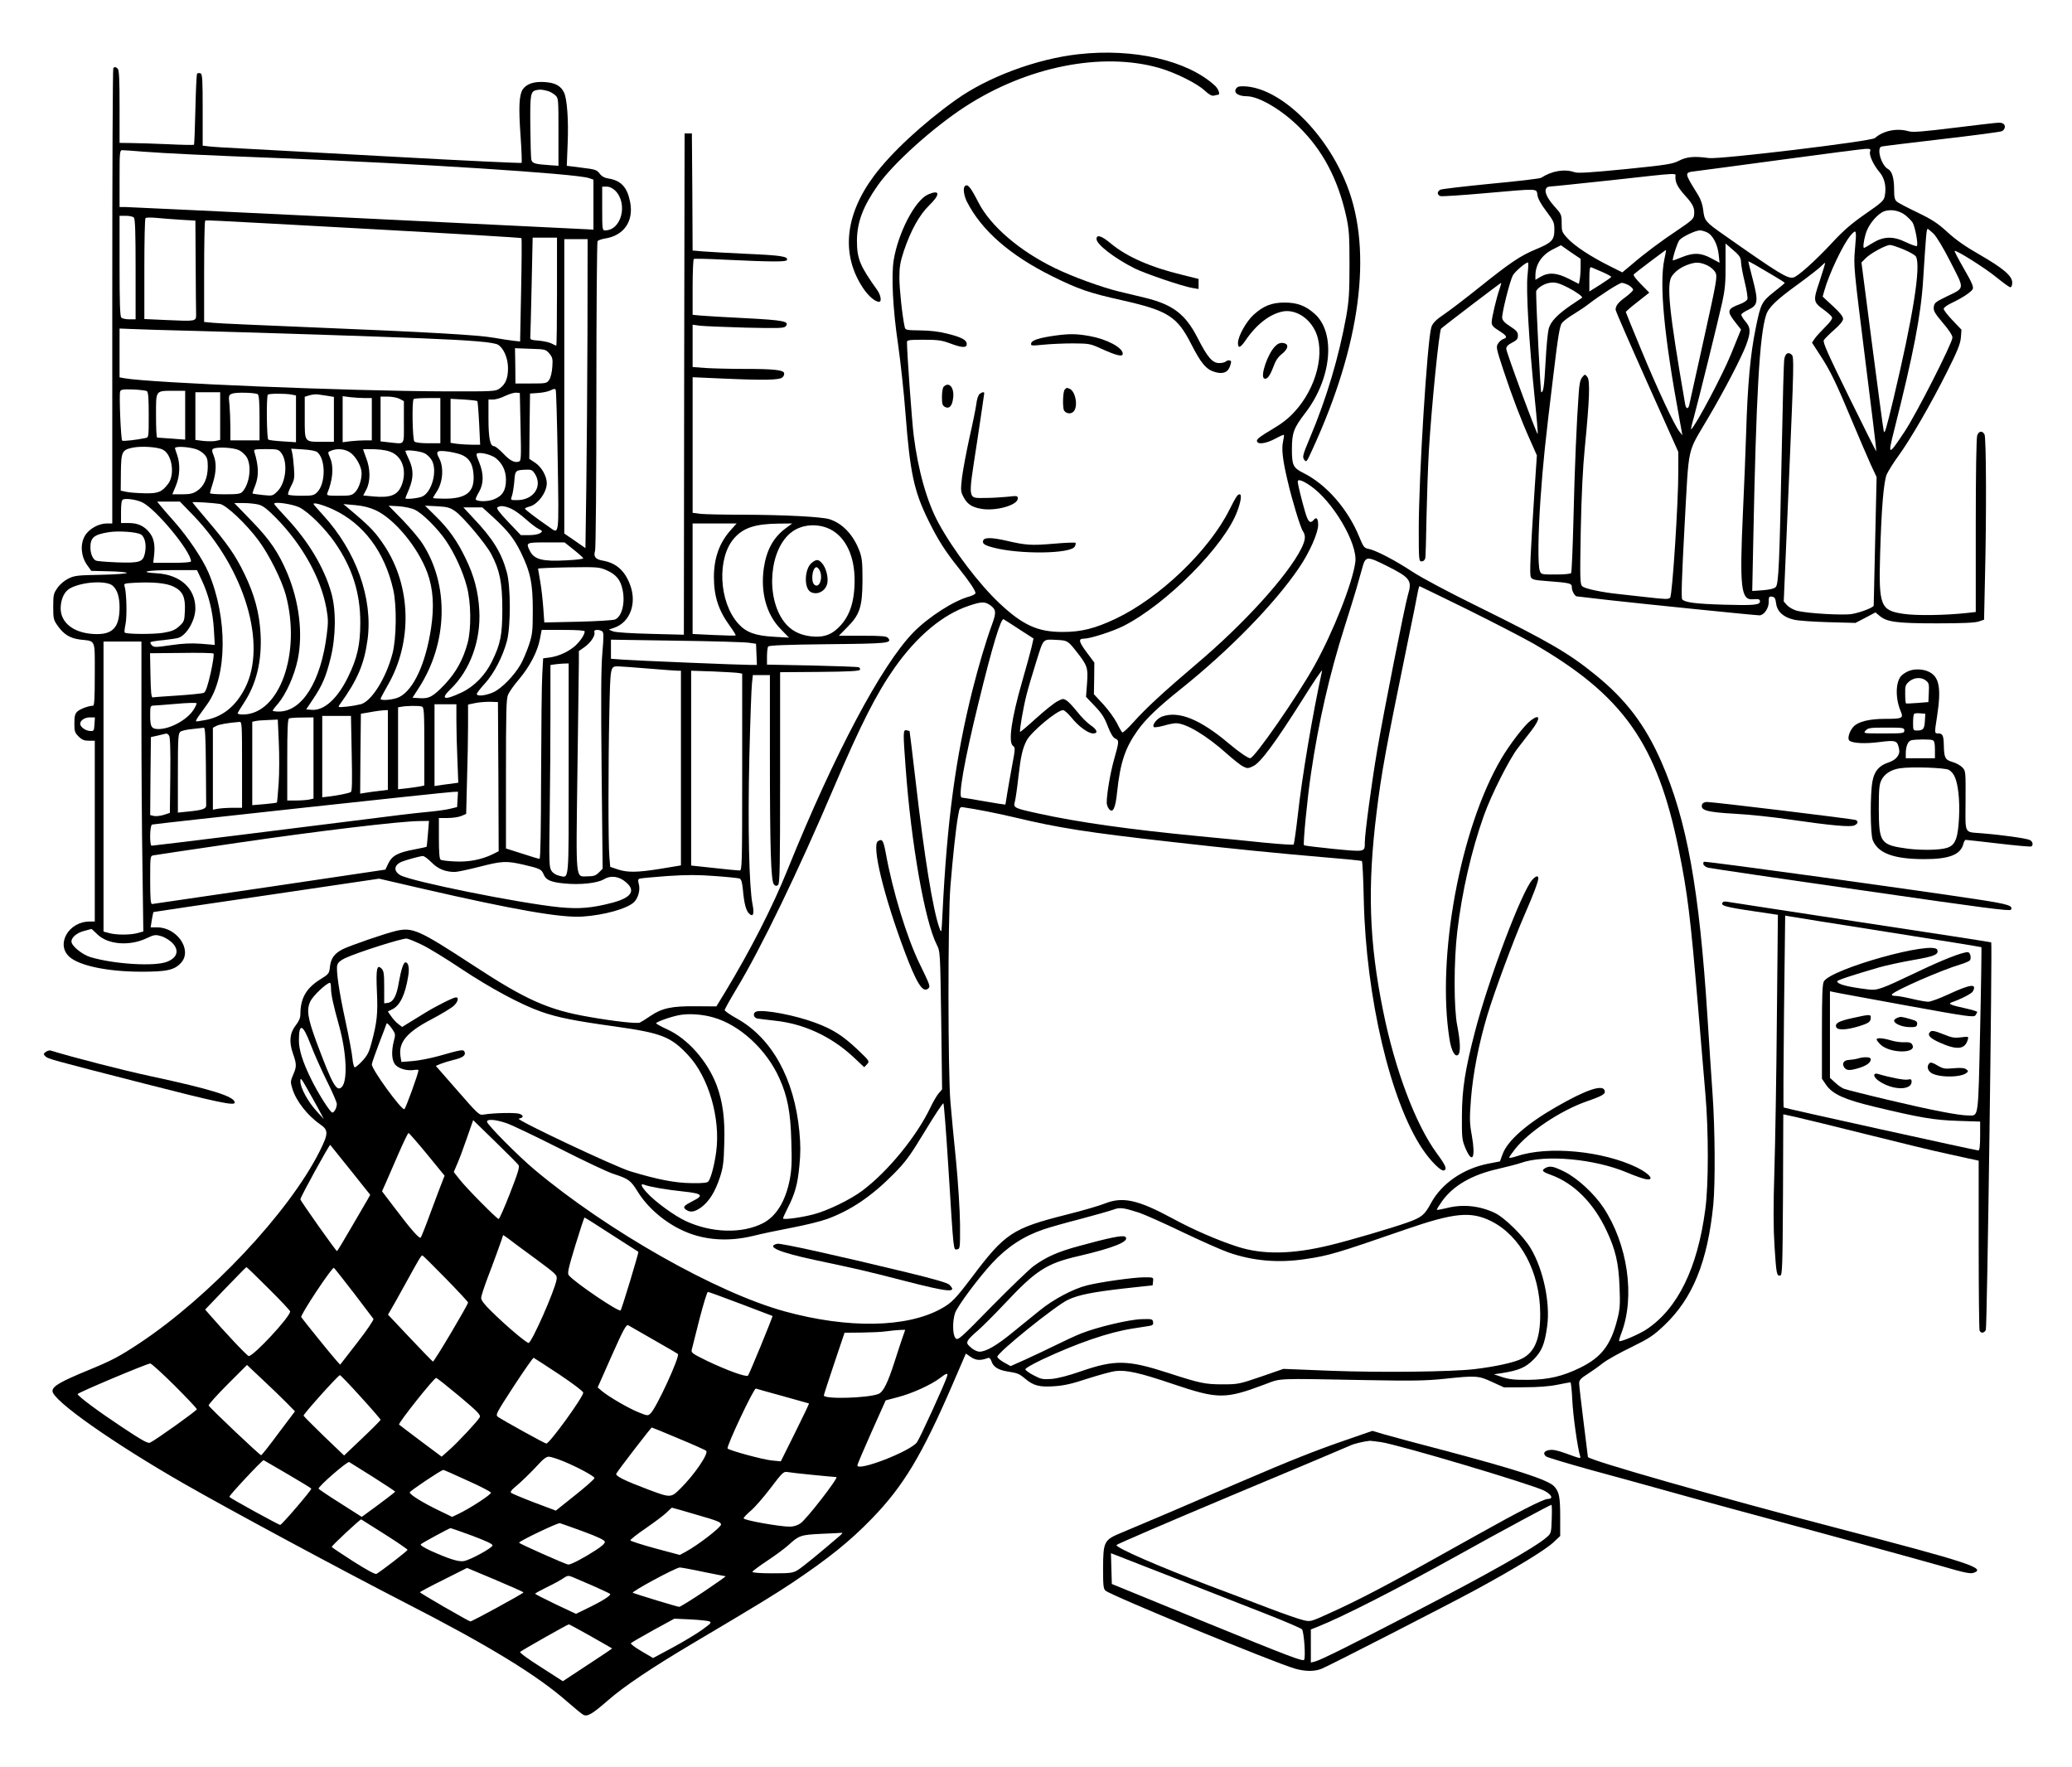 <?xml version="1.0" standalone="no"?>
<!DOCTYPE svg PUBLIC "-//W3C//DTD SVG 20010904//EN"
 "http://www.w3.org/TR/2001/REC-SVG-20010904/DTD/svg10.dtd">
<svg version="1.0" xmlns="http://www.w3.org/2000/svg"
 width="1421pt" height="1212pt" viewBox="0 0 1421 1212"
 preserveAspectRatio="xMidYMid meet">

<g transform="translate(0,1212) scale(0.1,-0.1)"
fill="#000000" stroke="none">
<path d="M7395 11748 c-288 -32 -622 -157 -840 -313 -231 -165 -445 -365 -561
-521 -201 -270 -227 -543 -74 -771 35 -53 82 -93 109 -93 19 0 12 46 -13 81
-119 166 -139 215 -139 339 1 126 41 234 144 380 105 150 380 397 599 539 424
275 937 377 1330 265 111 -32 260 -106 313 -156 29 -27 48 -37 62 -34 11 3 23
6 28 6 17 0 5 38 -20 62 -189 174 -559 259 -938 216z"/>
<path d="M777 11653 c-4 -3 -7 -708 -7 -1565 l0 -1558 -38 0 c-56 0 -123 -38
-150 -85 -33 -57 -27 -139 14 -198 l30 -42 122 -3 c67 -1 122 -7 122 -11 0 -5
-80 -11 -177 -13 -161 -3 -182 -5 -224 -26 -28 -14 -58 -39 -75 -64 -27 -38
-29 -49 -29 -129 0 -81 2 -90 30 -130 42 -60 85 -86 153 -95 111 -13 102 8
102 -239 0 -165 -3 -215 -12 -215 -30 0 -91 -23 -109 -41 -15 -15 -19 -33 -19
-80 0 -54 3 -64 29 -90 23 -23 39 -29 70 -29 l41 0 0 -620 0 -620 -35 0 c-145
0 -234 -157 -139 -242 68 -61 260 -101 484 -102 186 -1 239 11 285 65 73 88
-33 239 -167 239 l-45 0 8 51 c5 28 10 52 11 54 2 1 351 53 776 115 l772 114
298 -69 c626 -144 951 -201 1097 -191 149 10 305 54 352 98 30 28 45 85 34
125 -7 24 -6 33 5 37 8 3 93 11 189 18 136 9 210 9 328 0 85 -6 161 -14 169
-17 12 -5 18 -27 23 -78 8 -92 21 -142 42 -162 28 -28 37 -3 24 62 -24 120
-33 539 -22 1008 6 248 14 476 18 508 l6 57 58 0 59 0 0 -543 c0 -650 7 -872
28 -893 11 -11 17 -12 28 -3 12 10 14 128 14 735 l0 724 272 2 c206 2 272 6
276 15 2 7 -2 15 -10 17 -7 3 -151 8 -320 12 l-308 6 0 57 c0 31 4 61 8 67 5
8 125 13 409 16 416 4 443 7 413 43 -10 12 -41 15 -175 15 l-162 0 57 58 c87
87 104 140 105 322 0 125 -3 153 -21 202 -42 110 -115 188 -205 217 -52 17
-309 30 -589 31 -135 0 -269 3 -297 6 l-53 7 0 465 0 465 203 -9 c293 -13 394
-11 414 9 9 8 13 22 10 30 -8 20 -75 27 -272 27 -94 0 -213 3 -263 6 l-92 7 0
145 0 145 53 -7 c28 -3 169 -9 312 -13 226 -5 262 -4 273 9 28 34 -9 42 -277
56 -141 7 -280 15 -308 18 l-53 5 0 189 c0 104 4 191 8 194 5 3 101 1 213 -5
321 -15 421 -16 426 -2 9 24 -40 32 -272 42 -132 6 -270 14 -307 17 l-68 6 -2
402 -3 401 -25 0 -25 0 -3 -1719 -2 -1719 -228 6 c-134 3 -239 10 -257 17
l-30 12 38 13 c109 38 156 168 108 295 -37 98 -96 149 -186 165 -52 9 -66 27
-54 68 5 18 9 477 9 1072 0 572 4 1045 8 1051 4 6 27 14 50 18 132 20 200 120
173 253 -20 100 -62 145 -149 159 -27 4 -46 15 -60 34 -19 25 -30 29 -123 40
l-102 13 6 151 c7 162 -4 309 -25 352 -22 45 -60 66 -129 71 -75 6 -128 -12
-154 -50 -25 -39 -29 -122 -15 -318 7 -99 10 -182 7 -186 -4 -3 -390 15 -859
41 -469 26 -941 51 -1048 57 -107 5 -214 12 -237 15 l-43 5 0 245 c0 211 -2
245 -15 251 -9 3 -19 2 -23 -2 -4 -3 -9 -114 -12 -245 -3 -131 -7 -240 -10
-243 -3 -2 -84 -1 -180 4 -96 4 -210 8 -252 8 l-78 1 0 248 c0 180 -3 251 -12
260 -14 14 -22 15 -31 5z m2983 -158 c14 -4 35 -17 48 -28 22 -20 22 -25 22
-252 l0 -232 -57 4 c-104 7 -122 12 -129 37 -3 12 -6 117 -7 233 -2 223 1 237
46 246 23 4 37 3 77 -8z m-2779 -415 c157 -12 449 -26 949 -45 927 -36 2017
-106 2108 -136 l32 -11 0 -171 0 -172 -52 3 c-410 21 -3120 152 -3153 152
l-45 0 0 195 c0 183 1 195 19 195 10 0 74 -4 142 -10z m3239 -268 c88 -89 42
-272 -70 -272 -19 0 -20 5 -20 150 l0 150 31 0 c20 0 40 -10 59 -28z m-3302
-184 c9 -9 12 -102 12 -355 l0 -343 -43 0 c-24 0 -48 5 -55 12 -9 9 -12 102
-12 355 l0 343 43 0 c24 0 48 -5 55 -12z m320 -15 l102 -6 2 -304 c1 -166 2
-320 3 -340 0 -47 0 -47 -202 -38 l-153 7 0 342 c0 189 3 346 8 350 4 5 36 5
72 2 36 -4 111 -9 168 -13z m1270 -62 c584 -32 1065 -61 1068 -64 3 -3 2 -164
-2 -357 l-7 -352 -46 5 c-25 3 -86 12 -136 21 -110 19 -442 38 -1245 71 -338
14 -643 27 -677 31 l-63 6 0 342 c0 189 3 346 7 349 8 9 -106 14 1101 -52z
m1312 -431 c0 -203 -2 -370 -5 -370 -4 0 -19 7 -34 15 -16 8 -55 16 -87 19
-55 4 -59 6 -57 28 1 12 5 170 9 351 l7 327 84 0 83 0 0 -370z m209 -282 c-1
-354 -5 -831 -8 -1060 l-6 -417 -72 50 -73 50 0 1010 0 1009 80 0 80 0 -1
-642z m-2669 12 c481 -13 1185 -36 1530 -50 352 -14 499 -27 527 -45 39 -26
67 -93 67 -160 0 -68 -16 -109 -57 -139 -28 -20 -38 -21 -375 -20 -664 2
-2021 58 -2199 90 l-33 6 0 168 0 167 73 -3 c39 -2 250 -9 467 -14z m2407
-154 c22 -26 25 -37 21 -91 -2 -36 -11 -73 -21 -89 -17 -25 -20 -26 -125 -26
l-107 0 -1 121 -2 121 105 -4 c102 -3 106 -4 130 -32z m58 -738 c8 -533 12
-502 -62 -450 -82 56 -162 117 -163 124 0 3 13 9 28 13 59 13 122 97 122 162
-1 49 -36 110 -79 139 l-41 27 2 224 3 224 56 4 c31 2 70 10 85 18 21 11 31
12 35 4 4 -7 10 -227 14 -489z m-2817 479 c9 -7 12 -52 12 -163 0 -151 0 -154
-22 -158 -60 -13 -154 -23 -160 -18 -9 9 -22 316 -14 337 5 14 19 16 88 14 46
-2 89 -7 96 -12z m262 -164 l0 -168 -92 7 c-51 3 -96 7 -100 7 -5 1 -8 68 -8
151 0 176 -5 169 118 170 l82 0 0 -167z m240 -7 l0 -163 -31 -7 c-17 -3 -55
-3 -85 0 l-54 7 0 163 0 164 85 0 85 0 0 -164z m258 150 c8 -5 12 -55 12 -162
l0 -154 -100 0 -100 0 0 88 c0 48 -3 117 -6 154 -7 65 -6 68 17 78 26 11 158
8 177 -4z m1802 -224 c5 -215 4 -233 -12 -238 -30 -9 -61 7 -108 57 -26 27
-53 49 -62 49 -27 0 -38 56 -38 191 l0 129 33 0 c17 0 55 11 82 25 28 13 61
23 75 22 l25 -2 5 -233z m-1571 222 l31 -6 0 -161 0 -160 -90 6 c-49 3 -94 8
-100 12 -11 7 -14 297 -3 308 8 9 120 9 162 1z m249 -9 l42 -7 0 -154 0 -154
-81 0 c-123 0 -119 -5 -119 165 l0 144 33 10 c17 5 43 8 57 6 14 -2 44 -7 68
-10z m255 -15 l47 0 0 -145 0 -145 -47 0 c-27 0 -72 -3 -100 -6 l-53 -7 0 158
0 158 53 -7 c28 -3 73 -6 100 -6z m237 -5 l30 -16 0 -144 c0 -165 10 -150 -99
-139 l-61 7 0 153 0 154 50 0 c28 0 64 -7 80 -15z m280 -150 l0 -155 -83 0
c-51 0 -88 5 -95 12 -13 13 -18 279 -5 291 3 4 46 7 95 7 l88 0 0 -155z m254
134 c2 -2 8 -71 12 -152 l7 -147 -55 0 c-30 0 -76 3 -102 6 l-46 7 0 151 0
151 90 -5 c49 -3 91 -8 94 -11z m-2157 -333 c63 -32 84 -170 37 -233 -44 -58
-69 -68 -162 -66 -48 1 -104 5 -126 10 l-38 8 1 125 c2 143 7 154 81 170 60
12 171 5 207 -14z m229 3 c17 -5 42 -21 55 -35 20 -21 24 -36 24 -87 -1 -76
-26 -133 -74 -164 -27 -18 -48 -23 -101 -23 l-68 0 24 58 c28 67 31 149 9 212
-8 23 -15 44 -15 46 0 15 89 11 146 -7z m294 -7 c19 -9 43 -32 53 -49 34 -60
19 -181 -30 -235 -13 -15 -33 -18 -120 -18 -56 0 -103 3 -103 8 0 4 9 36 20
70 24 76 25 140 5 189 -12 29 -13 38 -3 45 24 15 141 9 178 -10z m288 -17 c48
-60 34 -205 -24 -263 -33 -33 -34 -34 -101 -27 -38 4 -69 9 -71 10 -1 1 6 26
18 54 26 68 25 132 -6 234 -5 15 3 17 80 17 78 0 86 -2 104 -25z m248 4 c59
-49 58 -216 -1 -275 -22 -22 -33 -24 -109 -24 -47 0 -87 4 -90 8 -3 5 6 31 20
58 23 44 25 57 20 124 -3 41 -8 88 -12 104 l-7 29 81 -5 c49 -3 88 -10 98 -19z
m225 -2 c39 -26 79 -97 79 -142 0 -49 -20 -106 -45 -131 -22 -22 -33 -24 -111
-24 -78 0 -85 2 -79 18 37 89 45 179 20 239 -19 45 -19 42 8 53 40 16 93 11
128 -13z m293 -3 c71 -37 96 -132 60 -223 -27 -67 -76 -86 -190 -76 l-73 7 22
42 c28 54 28 140 -2 216 -11 30 -21 57 -21 59 0 1 37 1 83 0 58 -3 93 -10 121
-25z m216 -2 c20 -9 43 -32 53 -52 38 -73 -3 -219 -69 -246 -28 -12 -114 -20
-114 -11 0 1 11 29 25 62 32 77 32 135 0 203 -14 30 -25 56 -25 58 0 12 100 1
130 -14z m247 -8 c57 -20 84 -60 90 -132 11 -123 -43 -171 -194 -172 -46 0
-83 2 -83 5 0 3 11 22 25 43 43 65 50 167 17 229 -25 46 -17 55 46 48 31 -3
76 -13 99 -21z m242 -25 c46 -36 71 -88 71 -149 0 -73 -24 -112 -84 -135 -42
-16 -108 -16 -123 -1 -3 3 6 25 21 50 34 58 35 125 2 206 -22 53 -22 59 -8 62
28 6 93 -12 121 -33z m271 -111 c52 -86 -12 -178 -124 -178 -45 0 -45 0 -36
26 6 15 13 59 17 100 6 80 6 80 86 83 32 1 40 -4 57 -31z m-2695 -193 c92 -43
335 -336 335 -405 0 -6 -46 -10 -129 -10 l-130 0 6 54 c8 72 -3 119 -34 156
-36 44 -79 63 -140 63 l-53 0 0 78 c0 52 4 79 13 83 21 10 92 0 132 -19z m353
-92 c350 -365 505 -882 353 -1181 -62 -122 -149 -194 -262 -218 -40 -8 -73
-13 -75 -11 -2 2 6 18 18 35 13 18 40 56 61 85 136 191 139 589 7 900 -41 95
-139 241 -236 351 -44 49 -87 99 -97 112 l-19 24 78 0 78 0 94 -97z m180 81
c43 -7 179 -135 264 -249 72 -96 160 -272 188 -375 107 -399 -43 -820 -294
-820 -20 0 -36 3 -36 8 0 4 18 34 40 67 88 132 127 290 117 478 -8 143 -41
268 -111 412 -62 128 -116 205 -255 368 -56 65 -101 120 -101 122 0 5 135 -3
188 -11z m267 -5 c30 -8 61 -33 120 -93 178 -182 305 -409 343 -616 13 -72 14
-99 3 -182 -40 -322 -169 -528 -329 -528 -23 0 -42 3 -42 6 0 3 16 25 36 47
55 65 113 193 136 304 37 178 10 398 -72 593 -61 143 -119 228 -244 357 l-119
123 64 0 c35 0 82 -5 104 -11z m279 -19 c63 -32 176 -144 244 -243 119 -172
173 -345 173 -547 0 -152 -21 -245 -85 -375 -74 -150 -165 -231 -251 -223
l-35 3 46 69 c64 95 89 153 121 281 37 149 39 330 5 450 -50 175 -158 354
-308 514 -46 49 -84 92 -84 96 0 17 127 -2 174 -25z m231 -14 c208 -97 353
-290 412 -550 25 -109 22 -338 -6 -441 -44 -166 -141 -321 -214 -344 -18 -5
-61 -13 -97 -17 -63 -6 -64 -6 -50 14 122 169 168 277 191 447 37 282 -78 604
-305 852 -36 39 -66 74 -66 77 0 12 68 -7 135 -38z m291 -5 c131 -61 290 -254
355 -429 40 -111 48 -230 25 -382 -37 -242 -120 -421 -217 -470 -36 -19 -129
-28 -129 -13 0 4 22 46 49 93 171 296 162 679 -23 958 -58 87 -93 125 -196
213 l-85 72 80 -7 c55 -5 99 -16 141 -35z m269 3 c51 -23 159 -131 214 -213
59 -87 115 -209 142 -311 30 -109 32 -291 6 -390 -31 -114 -79 -201 -156 -283
-81 -85 -108 -100 -175 -95 l-47 3 42 65 c200 308 211 706 27 991 -22 35 -84
108 -137 163 l-96 98 70 -4 c39 -3 89 -13 110 -24z m277 -10 c54 -38 209 -222
247 -294 58 -109 76 -197 76 -375 0 -181 -12 -241 -72 -363 -45 -92 -121 -170
-205 -210 -122 -58 -152 -49 -77 23 133 128 208 333 196 540 -7 127 -35 235
-93 354 -57 119 -116 203 -207 292 l-72 71 83 -4 c71 -4 88 -9 124 -34z m384
17 c23 -10 67 -42 97 -69 31 -28 71 -59 88 -68 31 -16 32 -17 14 -30 -11 -8
-43 -14 -76 -14 l-57 0 -87 91 c-64 68 -83 94 -73 100 20 13 49 10 94 -10z
m-124 -58 c102 -94 143 -146 189 -239 67 -137 83 -214 83 -399 0 -147 -3 -167
-27 -240 -15 -44 -40 -103 -56 -131 -45 -78 -129 -164 -186 -191 -53 -24 -115
-31 -115 -12 0 6 25 38 55 71 62 67 123 184 152 293 26 101 26 371 -1 470 -37
135 -95 230 -233 375 l-65 70 65 0 65 0 74 -67z m1628 -90 c-77 -87 -113 -190
-114 -318 0 -134 31 -230 108 -336 25 -34 44 -65 41 -67 -2 -2 -69 -1 -149 3
l-146 7 0 379 0 379 151 0 151 0 -42 -47z m384 18 c-89 -64 -137 -151 -156
-279 -23 -166 19 -317 115 -415 l58 -60 -105 6 c-125 7 -189 30 -242 89 -135
149 -149 454 -27 589 63 70 143 96 302 98 l94 1 -39 -29z m302 -12 c104 -54
165 -182 165 -348 0 -156 -37 -259 -120 -334 -49 -45 -103 -60 -180 -51 -79 9
-139 41 -183 99 -130 171 -102 503 53 617 72 54 181 60 265 17z m-4729 -35
c27 -17 39 -71 27 -127 -13 -62 -34 -69 -189 -64 -71 3 -137 8 -146 12 -22 8
-39 48 -39 91 0 67 25 88 125 104 67 11 195 2 222 -16z m2969 -105 c35 -28 64
-54 64 -58 0 -5 -53 -11 -117 -14 -161 -9 -219 6 -248 63 -30 59 -28 60 111
60 l126 0 64 -51z m222 -139 c67 -29 98 -66 112 -136 19 -91 -6 -185 -53 -203
-13 -5 -127 -12 -254 -15 l-230 -5 -7 99 c-4 55 -13 137 -21 182 -8 46 -15 85
-15 88 0 3 94 7 208 9 198 3 211 2 260 -19z m-2773 -72 c47 -101 75 -214 82
-337 l6 -104 -95 8 c-69 5 -126 2 -208 -10 -102 -15 -114 -15 -128 -1 -9 9
-13 18 -9 22 3 4 44 10 89 14 46 5 92 12 103 16 58 21 115 122 115 202 0 136
-103 230 -262 240 -137 8 -72 22 103 22 l170 0 34 -72z m-612 -35 c32 -29 47
-77 47 -150 -1 -140 -49 -189 -180 -181 -136 8 -224 77 -224 177 1 64 26 116
66 137 84 45 249 54 291 17z m417 -6 c63 -31 82 -71 78 -165 -3 -70 -5 -76
-39 -107 -29 -26 -50 -35 -110 -45 -67 -11 -252 -10 -264 2 -3 3 0 29 6 58 11
53 7 215 -6 257 -7 21 -4 22 66 26 128 7 220 -2 269 -26z m2820 -307 c0 -23
-31 -68 -66 -100 -46 -40 -111 -70 -173 -79 l-46 -6 -6 -110 c-4 -61 -7 -370
-8 -687 -1 -385 -4 -578 -11 -578 -6 0 -60 16 -120 36 l-110 35 0 510 c0 422
2 516 14 544 8 19 42 68 76 107 73 87 127 190 143 276 l12 62 147 0 c97 0 148
-4 148 -10z m119 1 c12 -8 12 -31 2 -150 -9 -103 -10 -320 -5 -810 l7 -669
-26 -26 c-21 -21 -36 -26 -75 -26 -87 0 -82 -56 -72 715 5 374 9 714 10 755
l0 75 40 28 c43 31 75 80 66 103 -6 16 30 19 53 5z m1006 -79 l50 -7 3 -72 3
-73 -48 0 c-70 0 -773 29 -870 36 l-83 6 0 65 0 66 448 -7 c246 -3 470 -10
497 -14z m-4165 -544 c0 -304 3 -752 7 -995 l6 -441 -39 -11 c-49 -14 -148
-14 -196 0 l-38 10 0 994 0 995 130 0 130 0 0 -552z m475 337 c-20 -88 -34
-129 -46 -136 -9 -5 -90 -13 -178 -19 -89 -6 -167 -11 -174 -13 -9 -1 -13 37
-15 150 l-3 153 213 2 c117 2 217 0 222 -4 5 -4 -3 -60 -19 -133z m2455 -660
c0 -803 5 -744 -65 -731 -22 5 -42 17 -53 34 -16 24 -17 56 -12 392 3 201 5
512 5 692 l0 327 25 4 c14 2 42 5 63 6 l37 1 0 -725z m545 690 c99 -8 190 -15
203 -15 l22 0 0 -667 0 -668 -138 -23 c-162 -26 -229 -27 -297 -4 l-50 17 -6
70 c-8 91 -8 621 0 993 7 316 6 312 61 312 14 0 106 -7 205 -15z m623 -31 l22
-4 0 -675 c0 -636 -1 -675 -17 -675 -10 0 -89 7 -175 17 l-158 17 0 668 0 668
153 -5 c83 -4 162 -8 175 -11z m-3742 -254 c-45 -68 -159 -130 -239 -130 -48
0 -57 15 -57 92 0 64 1 68 23 69 12 0 83 6 157 12 74 7 137 8 138 4 2 -4 -8
-25 -22 -47z m2092 -457 l2 -511 -42 -21 c-77 -37 -165 -54 -258 -49 -47 2
-91 7 -98 12 -8 5 -12 47 -12 147 l0 139 60 0 c33 0 76 6 94 14 l33 14 6 233
c4 129 7 298 7 375 l0 142 48 10 c26 6 72 9 102 9 l55 -2 3 -512z m-288 385
c0 -62 3 -183 7 -270 l6 -156 -49 -7 c-27 -3 -64 -8 -81 -11 l-33 -5 0 281 0
280 75 0 75 0 0 -112z m-236 96 c14 -5 16 -39 16 -274 l0 -267 -27 -6 c-16 -3
-56 -9 -90 -13 l-63 -7 0 281 0 281 23 4 c36 7 124 8 141 1z m-234 -298 l0
-273 -57 -7 c-32 -4 -75 -9 -96 -13 l-37 -6 2 274 3 274 65 11 c36 7 77 12 93
13 l27 1 0 -274z m-248 -23 c4 -188 3 -260 -6 -265 -13 -8 -91 -24 -153 -31
l-43 -5 0 279 0 279 99 0 98 0 5 -257z m-1764 200 c-3 -46 -4 -48 -32 -46 -31
2 -66 28 -66 49 0 23 31 44 66 44 l35 0 -3 -47z m1502 -232 l0 -278 -31 -7
c-17 -3 -58 -6 -90 -6 l-59 0 0 279 c0 214 3 281 13 284 6 3 47 6 90 6 l77 1
0 -279z m-239 -174 c-5 -70 -10 -129 -12 -131 -2 -2 -41 -7 -86 -11 l-83 -7 0
286 0 286 23 5 c12 3 51 6 87 7 l65 3 7 -155 c4 -85 4 -213 -1 -283z m-251
128 l0 -295 -62 0 c-35 0 -80 -3 -100 -6 l-38 -7 0 281 0 281 23 12 c18 11 84
22 160 28 16 1 17 -19 17 -294z m-248 0 c1 -140 2 -265 2 -277 1 -25 -23 -34
-126 -44 l-68 -7 0 270 c0 233 2 272 16 284 8 7 45 16 82 19 37 4 73 8 80 9 9
1 12 -57 14 -254z m-253 201 c8 -9 11 -90 9 -272 l-3 -259 -43 -14 c-23 -7
-54 -10 -67 -7 l-25 6 2 268 3 267 50 11 c28 7 53 13 56 13 4 1 12 -5 18 -13z
m1979 -438 l-3 -53 -49 -12 c-27 -7 -103 -17 -170 -23 -66 -6 -258 -29 -426
-51 -377 -48 -1435 -179 -1450 -179 -15 0 -13 140 3 145 15 5 2018 223 2065
224 l33 1 -3 -52z m-203 -235 c-4 -49 -8 -89 -9 -90 -1 -2 -40 -10 -86 -19
-112 -21 -152 -43 -177 -96 l-20 -42 -794 -118 c-437 -64 -800 -117 -806 -118
-10 0 -13 39 -13 165 0 163 0 165 23 169 26 5 206 31 577 86 553 81 1106 147
1244 149 l68 1 -7 -87z m24 -197 c44 -45 95 -66 160 -66 17 0 92 16 167 35
159 41 186 42 308 14 111 -26 120 -31 135 -67 16 -38 49 -52 141 -61 108 -11
227 2 272 29 49 29 106 20 154 -23 65 -57 32 -104 -96 -138 -141 -37 -228 -44
-364 -31 -277 28 -1016 177 -1091 220 -49 29 -43 72 15 94 35 13 122 37 140
37 9 1 35 -19 59 -43z m-2290 -495 c73 -70 221 -81 338 -25 51 24 60 25 97 14
23 -6 56 -26 74 -43 53 -51 41 -103 -30 -132 -82 -35 -365 -18 -528 31 -56 17
-130 77 -130 107 0 28 36 59 85 72 28 8 51 14 52 14 1 1 20 -17 42 -38z"/>
<path d="M5567 8260 c-50 -40 -55 -174 -7 -200 45 -24 103 6 114 61 8 41 -10
108 -37 137 -25 27 -37 28 -70 2z m53 -49 c27 -51 0 -130 -35 -101 -26 22 -14
120 15 120 5 0 14 -9 20 -19z"/>
<path d="M8483 11519 c-30 -30 3 -59 67 -59 82 0 238 -91 358 -210 163 -160
267 -357 324 -611 20 -93 23 -129 23 -334 0 -195 -4 -249 -23 -358 -50 -274
-134 -559 -247 -826 -51 -122 -54 -134 -41 -153 15 -21 17 -18 56 68 330 716
415 1357 239 1809 -139 358 -444 660 -689 682 -38 3 -59 1 -67 -8z"/>
<path d="M13405 11244 c-220 -27 -288 -33 -316 -24 -80 23 -173 4 -231 -47
-25 -22 -1063 -147 -1138 -137 -101 14 -152 9 -205 -18 -45 -23 -81 -29 -368
-58 -246 -24 -325 -29 -349 -21 -68 24 -156 9 -228 -38 -8 -6 -163 -24 -345
-41 -181 -18 -338 -36 -347 -41 -24 -13 -23 -36 1 -44 10 -3 148 6 305 20 377
33 352 34 360 -13 3 -24 25 -64 61 -111 51 -68 55 -77 55 -127 0 -70 -18 -89
-125 -133 -109 -45 -179 -93 -390 -262 -99 -79 -205 -160 -235 -180 -61 -41
-85 -64 -94 -94 -28 -95 -86 -1025 -86 -1382 0 -216 1 -223 20 -223 12 0 21 8
25 23 2 12 6 137 8 277 3 140 10 345 16 455 19 314 71 828 84 841 20 19 407
314 412 314 2 0 -3 -19 -11 -42 -21 -60 -54 -198 -54 -229 0 -20 11 -33 50
-57 54 -34 61 -47 30 -57 -11 -4 -28 -17 -36 -31 -15 -22 -13 -32 36 -181 62
-187 120 -339 184 -482 l46 -104 -15 -226 c-30 -463 -36 -591 -26 -610 8 -15
27 -20 98 -25 177 -14 183 -15 183 -47 0 -22 21 -59 34 -59 1 0 98 -11 216
-25 211 -24 1008 -105 1036 -105 31 0 64 47 64 90 0 37 2 41 23 38 18 -2 23
-11 28 -47 7 -56 51 -95 123 -111 28 -7 134 -14 236 -17 l185 -5 69 36 68 36
29 -24 c49 -42 121 -51 394 -51 173 0 261 4 286 13 l36 12 6 278 c11 430 9
970 -3 993 -15 27 -39 24 -50 -7 -6 -15 -10 -257 -10 -618 l0 -593 -62 -7
c-148 -16 -345 -19 -432 -6 -160 23 -172 54 -162 407 9 312 24 500 46 551 11
23 46 80 80 126 82 113 221 353 332 574 73 146 92 193 96 237 l4 54 -61 64
c-33 35 -61 70 -61 79 0 8 23 25 52 39 73 34 135 75 147 96 7 15 -4 43 -59
138 -38 66 -67 121 -65 124 9 9 212 -119 287 -181 46 -37 88 -68 95 -68 8 0
13 13 13 32 0 46 -60 97 -226 193 -95 54 -163 102 -218 153 -67 61 -103 85
-206 135 -69 33 -133 66 -142 75 -14 12 -18 31 -18 82 0 78 -14 126 -42 141
-45 24 -80 142 -45 154 6 2 190 25 407 50 217 25 405 50 418 55 25 11 30 45 6
54 -21 8 -8 9 -329 -30z m-580 -164 c-8 -24 24 -93 66 -142 34 -40 47 -99 35
-162 -6 -32 -20 -45 -133 -123 -96 -67 -151 -114 -232 -202 -112 -120 -230
-226 -261 -234 -40 -10 -96 24 -480 294 -123 86 -131 96 -139 167 -4 38 -17
75 -36 106 -96 155 -96 152 -17 162 31 4 298 39 592 79 294 40 552 73 573 74
34 1 38 -1 32 -19z m-1335 -174 c0 -41 17 -72 69 -130 53 -58 65 -85 59 -132
-2 -24 -20 -40 -108 -99 -116 -77 -234 -165 -324 -243 l-60 -50 -90 45 c-128
64 -237 136 -285 188 -39 42 -41 48 -41 105 0 58 -2 62 -50 115 -68 75 -80
134 -28 136 13 0 201 20 418 43 488 54 440 51 440 22z m1575 -260 c19 -15 42
-38 51 -51 17 -26 41 -152 30 -162 -3 -4 -37 8 -75 26 -88 43 -154 41 -231 -7
-28 -18 -53 -32 -56 -32 -9 0 -3 48 11 96 16 55 62 116 109 146 43 27 113 20
161 -16z m196 -129 c20 -20 69 -101 117 -196 97 -190 99 -173 -31 -236 -74
-36 -82 -43 -85 -71 -3 -26 8 -44 62 -108 42 -49 66 -86 66 -101 0 -37 -248
-525 -328 -645 -113 -170 -117 -169 -71 12 131 519 183 786 198 1028 20 312
23 350 31 350 4 0 22 -15 41 -33z m-1551 8 c38 -20 70 -83 77 -152 l6 -55 -58
31 c-71 38 -120 40 -201 7 -32 -13 -60 -23 -61 -22 -7 6 31 124 45 140 22 24
110 66 140 66 13 0 36 -7 52 -15z m1011 -121 c-9 -106 -7 -129 70 -743 44
-348 79 -635 77 -636 -2 -2 -85 165 -186 370 -147 300 -182 377 -174 392 6 10
38 42 71 71 41 36 61 61 61 76 0 15 -23 44 -70 87 l-70 65 11 39 c32 116 131
324 181 381 40 46 42 41 29 -102z m-813 -18 c23 -22 32 -39 32 -62 0 -18 11
-79 25 -136 14 -56 22 -110 19 -120 -3 -9 -26 -25 -52 -34 -87 -32 -91 -48
-32 -123 l40 -51 -69 -170 c-59 -144 -234 -475 -272 -514 -5 -5 3 31 17 80 31
113 165 655 196 794 18 84 23 135 22 252 l0 148 20 -17 c12 -10 36 -31 54 -47z
m-1068 -97 c0 -31 -3 -70 -6 -86 l-6 -30 -69 35 c-82 42 -138 46 -193 14 l-36
-21 0 28 c0 77 43 142 118 180 l57 29 67 -47 68 -46 0 -56z m2216 120 c41 -17
79 -39 84 -49 35 -66 -20 -411 -156 -982 -47 -196 -60 -241 -65 -215 -4 17
-40 285 -80 594 l-73 563 28 28 c31 33 139 92 168 92 11 0 53 -14 94 -31z
m-1642 -69 c-35 -169 -2 -523 105 -1100 l19 -105 -20 25 c-33 40 -148 284
-262 560 -58 140 -106 257 -106 260 0 4 36 35 81 70 l80 63 -58 59 c-36 37
-54 61 -48 67 13 13 220 169 221 167 1 0 -4 -30 -12 -66z m748 -110 c43 -25
77 -47 78 -50 0 -3 -34 -31 -75 -63 -83 -66 -90 -79 -124 -247 -37 -179 -56
-389 -66 -725 -3 -104 -13 -350 -22 -545 -23 -505 -13 -595 65 -590 44 3 52 1
52 -15 0 -24 -44 -28 -249 -22 -193 6 -263 15 -284 36 -8 8 -3 155 16 507 32
570 13 484 164 742 109 185 225 408 258 495 33 90 32 121 -6 164 -16 19 -28
40 -27 46 2 7 25 22 51 34 63 31 67 55 28 206 -17 65 -31 121 -31 124 0 2 21
-8 48 -24 26 -15 82 -48 124 -73z m-1686 3 c-11 -101 9 -452 49 -842 14 -135
23 -246 21 -248 -6 -6 -216 562 -216 585 0 15 12 28 40 42 33 17 40 26 40 49
0 23 -9 34 -52 62 -38 24 -54 41 -56 59 -3 30 51 248 73 291 14 26 87 89 104
89 4 0 2 -39 -3 -87z m1231 68 c25 -12 48 -32 57 -49 15 -28 11 -51 -79 -458
-52 -236 -97 -439 -100 -451 -7 -31 -22 -29 -28 5 -110 635 -130 827 -90 880
26 35 62 60 109 77 53 19 81 18 131 -4z m773 -107 c-47 -138 -46 -145 29 -199
27 -20 52 -42 55 -51 4 -10 -12 -33 -48 -68 -29 -29 -61 -64 -71 -79 l-18 -27
57 -88 c69 -105 111 -193 221 -457 46 -110 102 -240 124 -289 l41 -88 -10
-437 c-5 -240 -10 -440 -10 -444 0 -13 -91 -48 -150 -58 -61 -10 -305 4 -375
22 -24 6 -54 23 -68 37 l-24 27 36 838 c34 791 35 839 19 854 -24 22 -44 10
-51 -29 -4 -18 -11 -289 -17 -603 -16 -809 -22 -941 -42 -961 -11 -11 -41 -18
-89 -22 l-72 -5 7 339 c20 1009 43 1414 88 1553 16 52 71 105 218 211 74 54
146 110 159 124 14 14 26 24 28 23 1 -2 -15 -57 -37 -123z m-1492 61 c34 -15
62 -30 62 -34 0 -3 -34 -27 -75 -53 l-75 -47 0 85 c0 65 3 85 13 81 6 -3 40
-17 75 -32z m-233 -108 c53 -27 103 -63 95 -69 -3 -2 -37 -25 -76 -51 -92 -63
-140 -112 -153 -162 -6 -22 -16 -122 -21 -221 -10 -178 -15 -214 -30 -214 -5
0 -35 583 -35 689 0 19 46 52 86 60 40 9 67 2 134 -32z m416 16 c16 -10 29
-23 29 -30 0 -7 -23 -29 -50 -49 -51 -37 -70 -60 -70 -88 0 -9 97 -231 215
-495 l215 -480 0 -128 c1 -212 -41 -856 -56 -872 -11 -12 -34 -11 -156 3 -79
9 -168 19 -198 22 -108 11 -231 36 -248 53 -16 15 -17 41 -11 381 5 248 14
432 28 573 32 323 37 458 17 482 -16 20 -16 20 -35 -2 -13 -16 -20 -45 -24
-110 -14 -188 -28 -513 -36 -860 -5 -199 -12 -367 -16 -373 -4 -6 -48 -10
-106 -10 -98 0 -100 0 -109 26 -14 37 -12 247 5 494 18 253 31 378 87 838 33
277 45 348 60 367 10 13 47 41 81 61 34 21 78 50 98 66 85 65 214 148 232 148
10 0 32 -8 48 -17z"/>
<path d="M6617 10843 c-14 -13 -6 -65 14 -106 101 -198 296 -368 584 -511 182
-90 255 -115 479 -165 315 -71 379 -111 475 -300 68 -133 103 -175 162 -192
56 -17 91 -3 105 41 10 29 9 36 -3 38 -8 2 -20 -1 -26 -7 -6 -6 -26 -11 -45
-11 -47 0 -80 38 -148 171 -84 165 -171 231 -366 278 -49 12 -127 30 -175 42
-119 29 -317 101 -438 160 -242 117 -441 288 -524 449 -56 109 -75 132 -94
113z"/>
<path d="M6364 10786 c-88 -39 -204 -261 -235 -450 -17 -111 -6 -335 30 -577
16 -113 40 -327 51 -475 31 -405 58 -531 155 -729 65 -133 114 -211 209 -330
75 -94 116 -155 116 -173 0 -6 -19 -16 -42 -23 -106 -28 -280 -140 -384 -246
-219 -225 -542 -834 -861 -1623 -105 -261 -255 -554 -430 -844 l-60 -98 -139
1 c-167 2 -235 -13 -314 -67 -30 -21 -63 -41 -72 -45 -23 -8 -171 8 -348 39
-279 48 -432 116 -792 352 -375 245 -418 264 -531 238 -74 -17 -317 -101 -367
-126 -56 -29 -80 -61 -87 -118 -5 -49 -8 -52 -64 -87 -99 -61 -139 -131 -139
-242 0 -24 -10 -47 -32 -75 -41 -53 -47 -112 -19 -193 26 -73 26 -91 1 -147
-18 -42 -19 -49 -5 -94 25 -84 104 -185 191 -245 58 -40 57 -63 -5 -187 -210
-417 -754 -996 -1236 -1315 -138 -91 -187 -117 -345 -182 -197 -81 -250 -112
-250 -145 0 -64 416 -357 905 -637 318 -182 1069 -586 1520 -818 566 -290 901
-495 1106 -676 49 -43 98 -83 109 -89 28 -15 61 4 172 101 109 95 299 222 563
379 474 281 568 339 695 423 252 169 397 285 551 444 215 222 342 433 554 924
l89 206 35 -24 c35 -24 67 -25 117 -6 9 3 18 -5 25 -26 12 -35 45 -56 104 -66
75 -12 83 -15 124 -49 58 -49 99 -60 200 -53 65 4 121 16 229 52 79 25 165 49
191 52 76 9 169 -12 396 -89 309 -104 356 -105 630 -2 115 43 59 41 700 29
313 -6 407 -4 531 9 218 23 233 22 328 -22 l81 -37 140 1 c89 0 170 6 224 17
46 9 87 17 91 17 4 0 10 -55 13 -123 5 -106 36 -325 53 -381 7 -22 9 -22 -105
19 -52 19 -84 25 -107 20 -36 -6 -44 -25 -20 -44 8 -6 144 -47 302 -91 159
-43 377 -103 484 -133 107 -30 323 -90 480 -132 686 -185 1279 -348 1451 -397
146 -43 191 -52 213 -45 92 31 -29 71 -934 307 -817 213 -1710 468 -1710 488
0 4 -14 113 -30 242 -16 129 -30 247 -30 263 0 22 10 34 58 64 31 20 79 54
105 75 27 21 114 70 193 108 126 62 153 80 228 151 195 185 297 436 336 828
14 149 12 512 -5 756 -8 116 -24 354 -35 530 -56 878 -141 1350 -316 1750
-112 255 -244 429 -459 602 -177 144 -321 227 -787 457 -210 103 -398 203
-463 246 -120 79 -250 146 -300 156 -29 5 -35 13 -64 84 -77 188 -225 358
-380 435 -73 37 -81 53 -81 165 0 112 13 145 91 247 181 235 211 548 67 679
-63 57 -121 79 -208 79 -90 0 -146 -23 -214 -85 -50 -46 -106 -147 -106 -192
0 -40 16 -35 53 19 75 110 167 180 255 197 82 15 173 -38 219 -128 75 -146 13
-395 -139 -560 -42 -46 -88 -82 -158 -123 -67 -39 -100 -63 -100 -75 0 -29 59
-22 125 13 31 17 59 29 60 27 2 -2 -1 -23 -6 -48 -11 -49 -2 -128 32 -270 30
-130 88 -321 105 -344 20 -30 17 -60 -12 -119 -95 -187 -394 -517 -719 -791
-228 -194 -344 -301 -431 -398 -38 -42 -72 -74 -77 -71 -4 2 -21 31 -37 64
-17 33 -59 91 -94 129 l-64 69 2 108 1 109 -53 71 c-55 74 -58 93 -18 93 42 0
195 49 269 86 297 150 698 554 783 790 25 67 31 114 15 114 -14 0 -26 -19 -69
-105 -141 -282 -480 -606 -782 -749 -140 -66 -234 -90 -360 -90 -172 -1 -276
46 -438 199 -136 128 -315 363 -414 545 -80 145 -142 364 -172 605 -12 95 -46
566 -46 639 0 14 18 16 115 16 98 0 124 -4 181 -25 82 -31 114 -32 114 -5 0
28 -34 47 -131 71 -57 15 -117 22 -187 23 -94 1 -103 3 -107 21 -17 76 -37
264 -37 340 0 76 6 108 31 185 48 141 106 246 173 311 79 77 75 111 -8 75z
m2622 -1997 c154 -105 326 -396 309 -524 -19 -143 -152 -480 -282 -713 -118
-211 -410 -632 -439 -632 -15 0 -78 43 -144 99 -199 168 -346 228 -460 187
-35 -13 -71 -58 -57 -72 4 -4 34 0 67 9 33 10 71 17 85 17 70 0 212 -86 350
-210 44 -39 94 -79 111 -87 28 -14 34 -14 69 3 50 23 154 165 339 458 76 122
136 210 133 196 -67 -309 -138 -729 -167 -995 -12 -104 -25 -193 -28 -197 -4
-3 -90 2 -192 12 -102 11 -306 31 -455 45 -486 47 -831 96 -1104 156 -168 37
-172 39 -161 81 5 18 16 94 24 168 17 146 28 195 57 252 30 58 209 208 250
208 8 0 35 -24 58 -52 49 -61 114 -108 148 -108 36 0 28 26 -17 56 -22 15 -63
55 -90 90 -28 35 -61 71 -74 79 -23 15 -27 15 -63 -4 -21 -10 -87 -63 -146
-116 -59 -54 -109 -96 -111 -94 -6 6 22 168 44 254 11 44 41 146 67 228 52
165 41 153 148 148 63 -3 71 -8 123 -74 80 -101 85 -115 77 -223 l-7 -93 60
-63 c48 -50 67 -80 89 -138 20 -51 36 -78 51 -85 28 -12 28 -18 -8 -145 -26
-93 -50 -235 -50 -295 0 -12 6 -30 14 -41 27 -36 46 1 57 112 22 206 55 305
143 428 55 76 137 155 292 279 332 265 643 583 811 830 73 106 133 242 133
297 0 44 -12 57 -30 35 -24 -29 -39 -16 -59 53 -23 78 -51 191 -51 210 0 18
34 7 86 -29z m523 -549 c165 -83 177 -100 146 -203 -20 -67 -167 -807 -210
-1062 -38 -223 -85 -571 -85 -633 0 -66 5 -65 -214 -44 -108 11 -199 22 -203
25 -8 8 22 317 48 493 51 347 126 677 230 1004 34 107 71 227 82 265 11 39 28
100 39 138 23 84 30 85 167 17z m553 -299 c178 -88 378 -192 446 -230 624
-359 858 -689 1006 -1423 60 -296 80 -462 131 -1068 20 -234 43 -506 51 -605
22 -252 22 -624 -1 -790 -53 -402 -189 -680 -403 -822 -51 -34 -180 -89 -188
-80 -2 2 5 27 16 55 95 250 43 609 -124 861 -64 96 -177 200 -266 245 -77 38
-99 42 -131 26 -30 -17 -23 -26 39 -48 158 -58 292 -193 381 -384 61 -130 82
-221 88 -384 5 -121 3 -152 -16 -225 -44 -173 -108 -257 -252 -328 -122 -60
-220 -83 -359 -84 -90 -1 -128 3 -175 18 l-60 20 55 8 c114 18 162 38 216 92
58 58 78 106 95 232 21 159 -26 384 -112 530 -49 84 -181 214 -250 246 -106
49 -220 60 -331 31 -33 -8 -62 -13 -64 -11 -2 2 14 28 35 58 78 109 207 183
387 223 60 14 129 32 153 40 166 60 507 29 731 -66 52 -22 109 -42 127 -45 64
-11 29 36 -60 80 -234 114 -610 150 -823 78 -30 -10 -54 -14 -54 -10 0 4 18
30 40 58 94 119 313 265 490 327 115 40 134 52 124 77 -15 41 -131 1 -329
-113 -206 -118 -338 -234 -371 -328 l-17 -47 -83 -16 c-169 -34 -315 -134
-389 -268 -45 -84 -64 -99 -160 -134 -106 -38 -395 -123 -531 -156 -262 -64
-463 -67 -637 -11 -134 43 -307 118 -446 194 -237 128 -341 151 -464 102 -37
-15 -154 -49 -262 -76 -372 -94 -422 -127 -650 -430 -113 -149 -138 -175 -210
-215 -236 -131 -638 -138 -1072 -19 -468 128 -1218 553 -1718 973 -110 92
-325 309 -325 328 0 20 56 16 131 -9 35 -11 199 -90 364 -173 165 -84 332
-163 370 -175 107 -35 120 -44 170 -125 69 -111 190 -213 318 -269 140 -62
303 -73 472 -32 55 14 174 39 264 56 90 17 200 44 244 60 163 60 305 156 457
310 82 83 111 123 214 293 66 109 122 194 126 190 4 -5 19 -201 34 -438 37
-594 34 -567 60 -563 20 3 21 7 20 173 -1 95 -13 284 -27 430 -15 143 -32 328
-39 410 -17 208 -18 1253 0 1475 16 200 38 403 53 486 9 54 13 61 32 58 91
-13 234 -41 352 -69 305 -73 502 -104 1080 -169 383 -44 737 -79 1054 -106
134 -11 246 -22 251 -25 4 -2 10 -123 13 -267 15 -669 183 -1380 401 -1706 57
-85 129 -157 149 -149 23 9 12 34 -49 117 -145 197 -287 573 -368 975 -97 475
-109 852 -45 1365 33 270 62 429 212 1160 36 173 68 332 71 353 4 20 9 37 11
37 2 0 149 -72 327 -159z m-3272 29 c42 -30 44 -49 14 -131 -44 -120 -92 -284
-134 -449 -117 -466 -175 -901 -206 -1530 -7 -142 -7 -144 -21 -105 -45 124
-104 491 -163 1004 -22 189 -41 345 -42 347 -2 1 -12 4 -22 6 -23 4 -23 -16
-5 -257 38 -522 132 -1056 214 -1215 23 -45 23 -49 30 -518 l6 -473 -25 -29
c-13 -16 -38 -59 -55 -95 -93 -196 -291 -439 -466 -570 -82 -62 -243 -140
-339 -164 -85 -22 -206 -38 -206 -27 0 4 14 35 31 69 51 99 69 164 81 289 9
89 9 145 0 240 -35 361 -188 638 -427 772 -47 26 -85 52 -85 59 0 6 37 72 82
147 165 272 424 808 665 1375 186 436 293 647 418 825 154 218 330 365 508
425 89 30 111 30 147 5z m202 -167 l96 -62 -14 -62 c-8 -34 -37 -139 -64 -233
-74 -257 -96 -417 -63 -441 17 -12 16 -20 -6 -137 -12 -67 -28 -154 -34 -193
-6 -38 -11 -71 -12 -73 -1 -1 -67 9 -146 23 -79 14 -148 25 -153 25 -27 0 17
252 114 647 95 390 155 587 173 576 7 -4 56 -35 109 -70z m-4097 -2163 c44
-21 165 -95 268 -164 202 -134 408 -245 550 -295 112 -39 225 -62 507 -101
319 -45 381 -70 499 -196 141 -150 223 -433 193 -662 -12 -89 -34 -174 -52
-202 -7 -12 -31 -15 -117 -14 -114 1 -235 25 -420 81 -106 32 -792 356 -765
361 33 7 36 21 6 33 -27 10 -176 7 -249 -5 -28 -5 -38 4 -178 165 l-148 169
33 14 c18 7 56 19 85 26 64 15 88 31 80 54 -8 21 -19 19 -177 -26 -58 -16
-139 -32 -181 -35 l-76 -6 -6 36 c-16 98 42 168 215 258 66 35 134 76 150 91
29 27 37 58 15 58 -17 0 -139 -61 -213 -107 -34 -21 -83 -51 -109 -67 l-47
-29 -26 20 c-15 11 -37 35 -49 53 l-23 33 32 16 c52 26 88 101 108 229 9 53 1
92 -19 92 -14 0 -30 -50 -46 -139 -15 -93 -39 -134 -76 -139 l-24 -3 0 110 c0
93 -3 113 -18 128 -32 32 -39 1 -32 -157 7 -152 1 -211 -37 -352 -16 -62 -28
-86 -62 -123 -23 -25 -47 -45 -53 -45 -5 0 -13 28 -16 63 -3 34 -24 145 -46
247 -46 211 -67 355 -58 391 5 18 21 32 54 48 86 40 397 139 423 134 14 -2 61
-22 105 -43z m-625 -295 c0 -44 14 -111 57 -265 50 -182 58 -373 17 -415 -36
-35 -64 15 -174 310 -61 166 -69 220 -41 279 19 38 111 125 134 126 4 0 7 -16
7 -35z m2620 -202 c182 -50 368 -221 456 -420 55 -122 76 -233 81 -429 5 -145
2 -197 -11 -265 -30 -150 -93 -251 -184 -298 -143 -73 -351 -67 -527 14 -79
36 -213 134 -268 195 -40 43 -48 66 -19 55 35 -14 151 -34 265 -46 134 -14
147 -27 68 -66 -62 -32 -70 -41 -47 -59 30 -21 59 -17 105 16 54 40 95 105
128 205 22 67 27 104 30 230 6 170 -10 289 -52 402 -63 166 -198 319 -338 383
-42 19 -76 38 -77 42 0 10 105 47 163 57 63 11 153 5 227 -16z m-2201 -79 c23
-33 24 -39 13 -80 -20 -76 -16 -141 12 -169 26 -26 79 -40 126 -33 17 3 30 2
30 -2 0 -20 -88 -264 -97 -267 -20 -7 -223 272 -223 307 0 8 23 74 50 145 28
71 50 131 50 132 0 13 19 -3 39 -33z m-559 -106 c23 -62 74 -175 111 -250 38
-76 69 -147 69 -159 0 -25 -17 -59 -31 -59 -14 0 -99 134 -146 231 -57 116
-83 199 -83 263 0 123 26 115 80 -26z m54 -443 l37 -70 -50 55 c-59 64 -111
160 -111 204 0 28 5 23 43 -44 23 -41 60 -106 81 -145z m1372 -385 c9 -12 -3
-52 -58 -193 -38 -97 -73 -177 -78 -177 -12 0 -217 207 -266 269 l-42 53 22
52 c13 28 43 108 67 178 l44 126 150 -146 c82 -80 155 -153 161 -162z m-627
74 l120 -147 -14 -36 c-8 -20 -44 -114 -79 -209 -35 -96 -67 -177 -71 -180 -9
-9 -69 59 -176 201 l-89 117 26 58 c14 31 53 121 87 200 34 78 65 142 69 142
3 0 61 -66 127 -146z m-525 -109 l135 -169 -17 -31 c-10 -16 -60 -103 -112
-192 -52 -90 -96 -163 -99 -163 -7 0 -251 345 -251 355 0 15 200 379 205 373
2 -2 64 -79 139 -173z m5406 -291 c41 -14 176 -74 300 -134 124 -59 265 -122
314 -139 168 -59 343 -74 528 -46 163 24 210 38 693 205 328 113 442 124 580
56 204 -101 337 -351 338 -636 1 -169 -37 -263 -124 -307 -51 -27 -185 -56
-329 -73 -158 -18 -633 -24 -981 -11 l-327 13 -153 -53 c-149 -51 -158 -53
-264 -53 -121 0 -154 7 -376 79 -275 89 -363 91 -597 10 -83 -29 -157 -48
-200 -52 -60 -4 -72 -2 -121 24 -30 15 -56 34 -59 41 -2 7 42 33 115 68 241
113 459 188 623 213 41 6 90 14 108 17 27 4 33 9 30 27 -3 21 -8 22 -78 20
-85 -2 -304 -54 -415 -98 -38 -15 -118 -52 -176 -81 -59 -29 -152 -73 -207
-98 l-101 -45 -45 25 c-25 14 -46 32 -46 39 0 29 402 353 485 391 72 34 169
53 388 78 l192 21 3 28 c3 27 3 27 -60 27 -72 0 -300 -32 -392 -55 -94 -23
-232 -96 -325 -172 -46 -37 -129 -105 -185 -150 -109 -90 -184 -133 -228 -133
-16 0 -41 12 -59 28 -28 25 -30 31 -20 50 6 11 35 40 64 64 28 24 114 109 190
190 212 226 285 273 501 323 246 57 359 103 323 133 -15 13 -112 -7 -319 -64
-144 -39 -222 -74 -308 -136 -30 -22 -159 -146 -287 -276 -219 -224 -233 -236
-249 -220 -21 20 -23 116 -4 173 15 45 161 242 255 343 104 112 216 185 356
232 35 12 147 44 249 70 102 27 203 56 225 64 45 17 69 14 175 -20z m-3616
-151 c100 -64 182 -117 184 -118 4 -4 -114 -395 -122 -402 -12 -13 -314 191
-355 241 -11 13 -4 45 45 206 32 104 60 190 63 190 2 0 86 -52 185 -117z
m-525 -163 c151 -112 153 -114 148 -146 -12 -74 -171 -434 -192 -434 -15 0
-155 118 -252 214 -50 48 -73 78 -73 94 0 13 19 71 41 130 40 104 109 293 109
301 0 2 15 -8 33 -21 17 -14 101 -76 186 -138z m-613 -137 c85 -87 154 -161
154 -166 0 -15 -233 -408 -241 -405 -4 2 -75 75 -158 163 l-150 159 18 31 c10
16 56 98 101 180 95 173 108 195 117 195 3 0 75 -71 159 -157z m-1214 -70 c82
-81 148 -152 148 -157 0 -37 -250 -306 -284 -306 -11 0 -170 170 -280 297
l-19 22 139 145 c77 80 141 145 144 146 3 0 71 -66 152 -147z m584 -30 c70
-93 131 -173 135 -178 4 -6 -44 -77 -110 -162 l-118 -152 -25 27 c-31 34 -232
283 -242 299 -8 14 212 345 224 338 4 -3 65 -80 136 -172z m2654 -75 c118 -45
216 -82 218 -83 4 -3 -159 -399 -168 -409 -12 -12 -140 34 -279 100 -102 50
-112 57 -107 77 3 12 27 106 53 210 27 103 52 187 58 187 5 0 106 -37 225 -82z
m-595 -248 c88 -50 162 -93 164 -96 16 -15 -148 -372 -188 -408 -18 -17 -22
-16 -81 8 -68 27 -204 106 -252 146 l-29 25 96 217 c82 184 100 216 114 209 9
-5 88 -50 176 -101z m1705 18 c-10 -29 -35 -104 -55 -167 -46 -144 -78 -209
-111 -221 -76 -29 -374 -37 -374 -10 0 4 32 103 71 219 l71 211 117 1 c64 1
141 4 171 9 30 4 71 8 91 9 l37 1 -18 -52z m-2356 -253 c97 -65 166 -117 166
-126 0 -30 -231 -349 -253 -349 -11 0 -299 160 -332 183 -18 14 -13 23 109
211 71 108 132 196 136 194 4 -2 82 -52 174 -113z m-2637 -77 c84 -84 153
-157 153 -163 -1 -10 -281 -210 -321 -229 -14 -7 -54 15 -191 106 -163 108
-299 209 -306 227 -3 8 472 208 498 210 8 1 83 -68 167 -151z m767 -117 l59
-60 -113 -150 c-61 -83 -115 -151 -119 -151 -10 0 -355 327 -360 341 -2 6 56
71 130 145 l133 133 105 -99 c58 -54 133 -126 165 -159z m4530 177 c-16 -52
-185 -421 -205 -449 -44 -62 -409 -203 -409 -159 0 7 44 110 97 229 l97 217
83 22 c95 24 229 85 288 130 48 37 59 39 49 10z m-4020 -138 c75 -82 136 -153
136 -157 0 -4 -56 -61 -125 -126 l-125 -119 -138 132 c-75 73 -138 136 -140
141 -4 9 237 277 249 278 4 1 68 -66 143 -149z m677 4 c127 -107 147 -128 139
-144 -14 -26 -147 -169 -208 -223 l-53 -47 -142 106 c-78 59 -146 110 -150
114 -9 8 239 320 254 320 6 0 77 -57 160 -126z m2219 1 c96 -27 176 -49 178
-50 2 -2 -41 -91 -95 -200 l-98 -197 -63 6 c-65 7 -288 68 -302 82 -10 12 180
416 194 411 6 -2 90 -26 186 -52z m-715 -291 c99 -41 184 -79 188 -84 19 -18
-83 -167 -177 -259 -64 -64 -67 -64 -219 -7 -167 63 -229 94 -220 110 15 27
238 316 243 316 3 0 86 -34 185 -76z m-783 -159 c97 -41 200 -97 205 -111 2
-6 -57 -58 -131 -117 l-134 -107 -149 56 c-81 31 -152 61 -158 66 -6 6 2 19
23 36 43 35 115 105 170 165 28 31 50 47 66 47 13 0 62 -16 108 -35z m-1899
-85 c86 -50 159 -95 162 -99 4 -8 -197 -243 -213 -249 -7 -2 -335 178 -349
192 -6 6 228 256 235 252 4 -2 78 -45 165 -96z m585 -19 c83 -53 152 -98 152
-101 -1 -4 -86 -69 -196 -149 l-33 -24 -146 93 c-80 50 -147 96 -150 100 -7
12 197 190 210 183 5 -3 79 -49 163 -102z m646 -24 c88 -39 161 -77 163 -84 4
-11 -139 -105 -222 -145 l-44 -21 -95 46 c-108 52 -196 107 -196 122 0 9 215
153 230 154 3 1 77 -32 164 -72z m2370 38 c82 -8 155 -15 162 -15 19 0 -205
-290 -246 -317 -21 -15 -48 -23 -74 -23 -69 0 -316 44 -316 57 0 6 22 30 50
53 27 23 88 93 135 155 78 103 89 114 113 110 15 -3 94 -12 176 -20z m-794
-274 c139 -40 165 -50 165 -66 0 -20 -159 -142 -242 -187 l-41 -22 -168 45
c-92 25 -169 50 -171 55 -1 5 48 44 110 86 62 43 126 91 142 108 16 16 31 30
34 30 3 0 80 -22 171 -49z m-2143 -132 c87 -55 158 -104 158 -108 0 -7 -172
-140 -213 -165 -8 -5 -65 26 -158 85 -80 51 -147 96 -149 100 -4 5 190 186
202 189 0 0 72 -45 160 -101z m1363 18 c98 -36 146 -59 148 -70 2 -11 -19 -31
-65 -60 -78 -51 -166 -97 -185 -97 -16 0 -337 143 -338 150 0 11 266 138 280
134 8 -2 80 -28 160 -57z m-762 -29 c100 -38 141 -57 140 -67 -4 -18 -150 -98
-196 -107 -36 -7 -105 15 -231 72 -45 21 -71 38 -65 43 9 10 195 110 204 111
3 0 69 -23 148 -52z m2521 -1 c-134 -115 -257 -216 -287 -234 -34 -21 -50 -23
-174 -23 -81 0 -138 4 -138 10 0 5 46 39 103 77 56 37 122 86 147 109 70 64
82 68 225 75 72 3 135 6 140 7 6 1 -2 -9 -16 -21z m-2169 -388 c0 -7 -352
-199 -364 -199 -10 0 -346 194 -346 200 0 3 73 42 162 86 l161 81 193 -81
c107 -45 194 -84 194 -87z m1233 141 c80 -16 149 -30 153 -30 5 0 -62 -47
-148 -105 -87 -58 -163 -105 -170 -105 -11 0 -268 78 -318 96 -16 6 294 173
322 174 9 0 82 -13 161 -30z m-758 -95 c61 -27 114 -52 119 -56 10 -9 -52 -49
-156 -99 l-78 -38 -140 66 c-77 37 -140 69 -140 72 0 3 36 23 81 45 44 21 95
49 112 61 28 19 35 20 62 9 17 -7 80 -34 140 -60z m798 -244 c19 -7 15 -13
-46 -57 -37 -27 -128 -82 -202 -122 l-136 -73 -80 47 c-44 26 -77 50 -72 55 5
5 74 45 153 89 l145 79 108 -5 c60 -3 118 -9 130 -13z m-812 -102 c79 -45 145
-83 147 -84 1 -1 -74 -52 -168 -113 l-170 -112 -151 97 c-83 52 -147 99 -142
104 10 10 326 189 334 189 4 0 71 -37 150 -81z"/>
<path d="M10498 7179 c-43 -32 -143 -162 -202 -262 -282 -479 -445 -1363 -355
-1925 13 -81 39 -126 60 -105 17 17 14 91 -7 199 -24 119 -24 441 0 644 32
273 97 556 182 795 50 141 174 388 234 465 28 36 70 91 95 123 62 81 58 115
-7 66z"/>
<path d="M10510 6088 c-73 -78 -302 -685 -395 -1045 -67 -259 -88 -391 -89
-573 -1 -154 1 -169 24 -224 48 -113 71 -68 44 86 -16 88 -16 116 -6 251 14
177 54 380 112 574 51 169 179 513 255 688 60 137 95 229 95 252 0 20 -17 16
-40 -9z"/>
<path d="M5330 3590 c-80 -19 14 -59 258 -111 306 -65 346 -74 614 -143 306
-79 366 -84 309 -27 -13 13 -103 39 -292 85 -493 119 -866 202 -889 196z"/>
<path d="M6021 6351 c-44 -28 39 -371 181 -751 84 -224 126 -291 163 -260 17
14 15 20 -59 172 -87 179 -184 496 -231 756 -17 90 -24 102 -54 83z"/>
<path d="M5188 5183 c-26 -7 -23 -42 5 -48 12 -2 67 -9 122 -15 197 -21 384
-107 535 -247 l77 -72 19 20 c19 21 18 22 -67 103 -100 94 -167 137 -288 182
-136 51 -350 92 -403 77z"/>
<path d="M7520 10481 c0 -37 123 -132 260 -201 72 -36 330 -124 398 -135 l42
-7 0 35 0 34 -112 28 c-217 52 -382 125 -491 216 -62 52 -97 63 -97 30z"/>
<path d="M7240 9819 c-110 -15 -164 -32 -168 -53 -4 -18 0 -18 84 -10 49 5
141 9 204 9 111 -1 118 -2 196 -38 102 -46 144 -56 144 -33 0 42 -109 100
-226 121 -88 16 -138 17 -234 4z"/>
<path d="M8745 9745 c-50 -49 -103 -203 -76 -220 19 -11 39 14 63 77 15 43 32
69 60 91 46 37 49 70 6 75 -19 2 -36 -5 -53 -23z"/>
<path d="M6472 9468 c-7 -7 -12 -38 -12 -70 0 -48 3 -59 21 -69 30 -15 50 7
56 64 8 69 -28 112 -65 75z"/>
<path d="M7302 9448 c-13 -13 -16 -126 -4 -144 14 -21 45 -25 63 -8 35 32 16
141 -26 158 -21 8 -19 8 -33 -6z"/>
<path d="M6718 9418 c-9 -8 -19 -37 -22 -68 -4 -30 -25 -134 -47 -230 -21 -96
-44 -218 -51 -271 -10 -88 -10 -99 8 -134 25 -50 57 -73 121 -84 98 -19 253
24 253 70 0 19 -4 20 -72 12 -40 -4 -108 -8 -150 -8 -124 0 -120 -26 -59 372
28 186 51 341 51 346 0 11 -14 9 -32 -5z"/>
<path d="M6743 8414 c-8 -22 7 -33 68 -49 180 -48 533 -44 560 7 6 11 8 22 5
25 -3 4 -71 1 -151 -6 -153 -13 -190 -10 -320 20 -100 23 -153 25 -162 3z"/>
<path d="M13085 7516 c-16 -7 -38 -22 -47 -32 -38 -43 -40 -152 -4 -239 22
-51 14 -55 -105 -55 -109 0 -185 -19 -217 -53 -29 -31 -44 -83 -29 -96 23 -19
109 -23 207 -10 113 14 122 11 134 -47 9 -40 -19 -76 -75 -94 -62 -21 -94 -58
-107 -126 -17 -82 -16 -366 2 -407 37 -89 143 -128 347 -129 175 -1 256 30
274 105 4 15 11 27 16 27 5 0 106 -11 225 -25 118 -14 219 -23 225 -20 15 10
10 34 -10 44 -20 11 -192 35 -326 46 -128 11 -116 -14 -115 222 1 200 1 206
-21 229 -13 14 -43 31 -68 38 -51 15 -58 28 -60 113 -1 67 -8 83 -37 83 -28 0
-28 -3 -9 120 29 189 15 268 -55 302 -41 21 -103 23 -145 4z m124 -64 c19 -15
22 -25 19 -82 l-3 -65 -75 -6 c-41 -3 -77 -5 -79 -3 -2 2 -5 31 -5 65 -1 55 2
63 27 85 34 29 85 32 116 6z m-8 -277 c-3 -54 -12 -65 -53 -65 -27 0 -28 2
-28 53 0 30 3 57 7 61 4 4 23 6 42 4 l35 -3 -3 -50z m-141 -65 c0 -19 -7 -20
-142 -20 -140 0 -141 0 -123 20 16 18 31 20 142 20 116 0 123 -1 123 -20z
m194 -66 c12 -5 16 -21 16 -65 l0 -59 -100 0 -100 0 0 34 c0 47 15 83 37 89
27 7 129 8 147 1z m112 -204 c37 -23 54 -66 65 -157 12 -98 4 -257 -15 -312
-20 -57 -51 -73 -153 -78 -48 -3 -127 0 -175 6 -193 26 -202 39 -203 276 0
133 3 166 18 195 21 43 66 72 127 81 76 12 312 4 336 -11z"/>
<path d="M11674 6605 c-16 -42 29 -55 227 -66 92 -5 258 -22 370 -39 291 -42
423 -54 448 -40 23 12 27 25 9 36 -11 7 -969 123 -1021 124 -15 0 -30 -7 -33
-15z"/>
<path d="M11682 6193 c2 -9 17 -20 33 -24 17 -4 488 -74 1049 -154 842 -122
1020 -145 1027 -134 17 27 -18 38 -211 68 -450 69 -1843 261 -1893 261 -4 0
-7 -8 -5 -17z"/>
<path d="M11817 5934 c-24 -24 9 -34 222 -65 l154 -23 -7 -701 c-3 -385 -11
-858 -17 -1052 -8 -254 -7 -399 1 -522 12 -188 15 -203 39 -199 14 3 16 55 19
555 l2 551 83 -18 c45 -10 262 -63 482 -118 220 -55 474 -117 565 -136 91 -20
175 -39 188 -41 l22 -5 0 -574 c0 -316 3 -581 6 -590 8 -22 31 -20 43 3 9 16
45 2650 37 2658 -1 2 -403 64 -892 138 -489 74 -900 138 -914 140 -14 3 -29 3
-33 -1z m1123 -205 c355 -56 647 -103 649 -105 1 -1 -2 -256 -9 -566 -14 -625
-9 -588 -81 -588 -66 0 -261 38 -546 106 -153 36 -290 71 -304 76 -15 5 -43
24 -63 43 l-36 33 0 297 0 297 28 -6 c15 -4 236 -44 492 -91 428 -78 466 -83
478 -68 6 9 12 20 12 23 0 4 -37 15 -82 25 -102 22 -121 31 -93 41 66 23 137
60 145 75 30 56 -16 50 -167 -20 -60 -28 -123 -51 -139 -51 -16 0 -66 9 -112
20 -46 11 -97 20 -113 20 -18 0 -28 4 -24 10 16 26 342 168 467 205 31 9 61
22 67 28 13 16 3 57 -14 57 -39 0 -174 -53 -355 -140 -246 -117 -265 -124
-333 -115 -137 17 -207 35 -207 55 0 8 97 40 285 95 49 14 155 37 235 51 146
25 178 38 166 70 -25 66 -728 -130 -778 -217 -10 -19 -13 -95 -13 -346 l0
-321 30 -44 c44 -62 125 -99 325 -147 315 -76 415 -93 578 -98 l152 -5 0 -99
c0 -68 -4 -99 -12 -99 -16 0 -1332 290 -1336 295 -2 2 -1 299 3 660 l8 656 26
-5 c14 -3 316 -51 671 -107z"/>
<path d="M12705 5138 c-94 -20 -122 -36 -112 -62 9 -23 70 -20 153 5 71 22 84
31 84 62 0 21 -10 21 -125 -5z"/>
<path d="M13013 5140 c-13 -5 -23 -14 -23 -19 0 -21 51 -43 102 -45 47 -1 53
2 56 20 2 17 -5 23 -40 33 -69 20 -72 20 -95 11z"/>
<path d="M13237 5043 c-21 -20 -3 -42 61 -71 120 -55 178 -51 197 17 7 23 6
23 -46 17 -45 -6 -65 -2 -116 19 -65 26 -85 30 -96 18z"/>
<path d="M12870 4991 c0 -4 11 -19 25 -33 65 -65 260 -65 218 0 -8 12 -22 16
-52 14 -23 -1 -65 4 -93 13 -57 17 -98 19 -98 6z"/>
<path d="M12740 4860 c-14 -4 -40 -8 -58 -9 -36 -1 -52 -23 -35 -50 15 -23 36
-25 97 -7 57 17 86 38 86 62 0 16 -47 18 -90 4z"/>
<path d="M13232 4828 c-17 -17 -15 -43 7 -62 40 -36 206 -39 248 -4 13 10 12
14 -3 25 -12 9 -37 11 -85 7 -61 -6 -72 -4 -112 19 -33 20 -47 23 -55 15z"/>
<path d="M12857 4754 c-14 -15 18 -47 70 -71 91 -42 183 -32 183 19 0 16 -5
19 -27 14 -23 -5 -125 15 -204 39 -8 3 -18 2 -22 -1z"/>
<path d="M314 4906 c-17 -13 -17 -16 -4 -29 19 -19 26 -21 674 -187 503 -129
626 -155 626 -132 0 42 -157 91 -580 182 -183 39 -544 132 -681 175 -8 3 -24
-1 -35 -9z"/>
<path d="M9233 2245 c-213 -73 -383 -141 -723 -287 -352 -152 -718 -308 -820
-350 -118 -49 -124 -59 -125 -242 0 -119 2 -142 17 -155 34 -32 1152 -492
1300 -535 71 -20 135 -20 183 0 60 25 883 447 1065 546 262 143 469 269 522
319 l48 45 0 131 c0 137 -7 173 -42 210 -41 44 -262 116 -781 253 -166 43
-339 90 -384 103 l-81 24 -179 -62z m237 -15 c120 -17 1036 -290 1120 -333 52
-27 66 -57 25 -57 -30 0 -202 -88 -500 -255 -583 -327 -778 -430 -1009 -534
-117 -53 -120 -54 -168 -42 -27 6 -131 42 -231 80 -100 38 -285 109 -412 156
-355 135 -642 260 -638 279 1 5 354 157 785 338 431 180 798 335 817 344 27
13 90 28 136 33 6 0 39 -4 75 -9z m1172 -527 c-3 -96 -4 -99 -35 -126 -79 -69
-400 -251 -926 -523 -409 -212 -627 -321 -663 -329 l-28 -7 0 113 0 114 48 19
c179 72 543 258 972 496 289 161 620 339 630 340 3 0 4 -44 2 -97z m-1940
-659 c119 -47 221 -91 227 -98 14 -17 26 -188 15 -209 -8 -13 -103 23 -664
252 l-655 268 -3 105 -3 106 433 -169 c238 -94 531 -208 650 -255z"/>
</g>
</svg>
